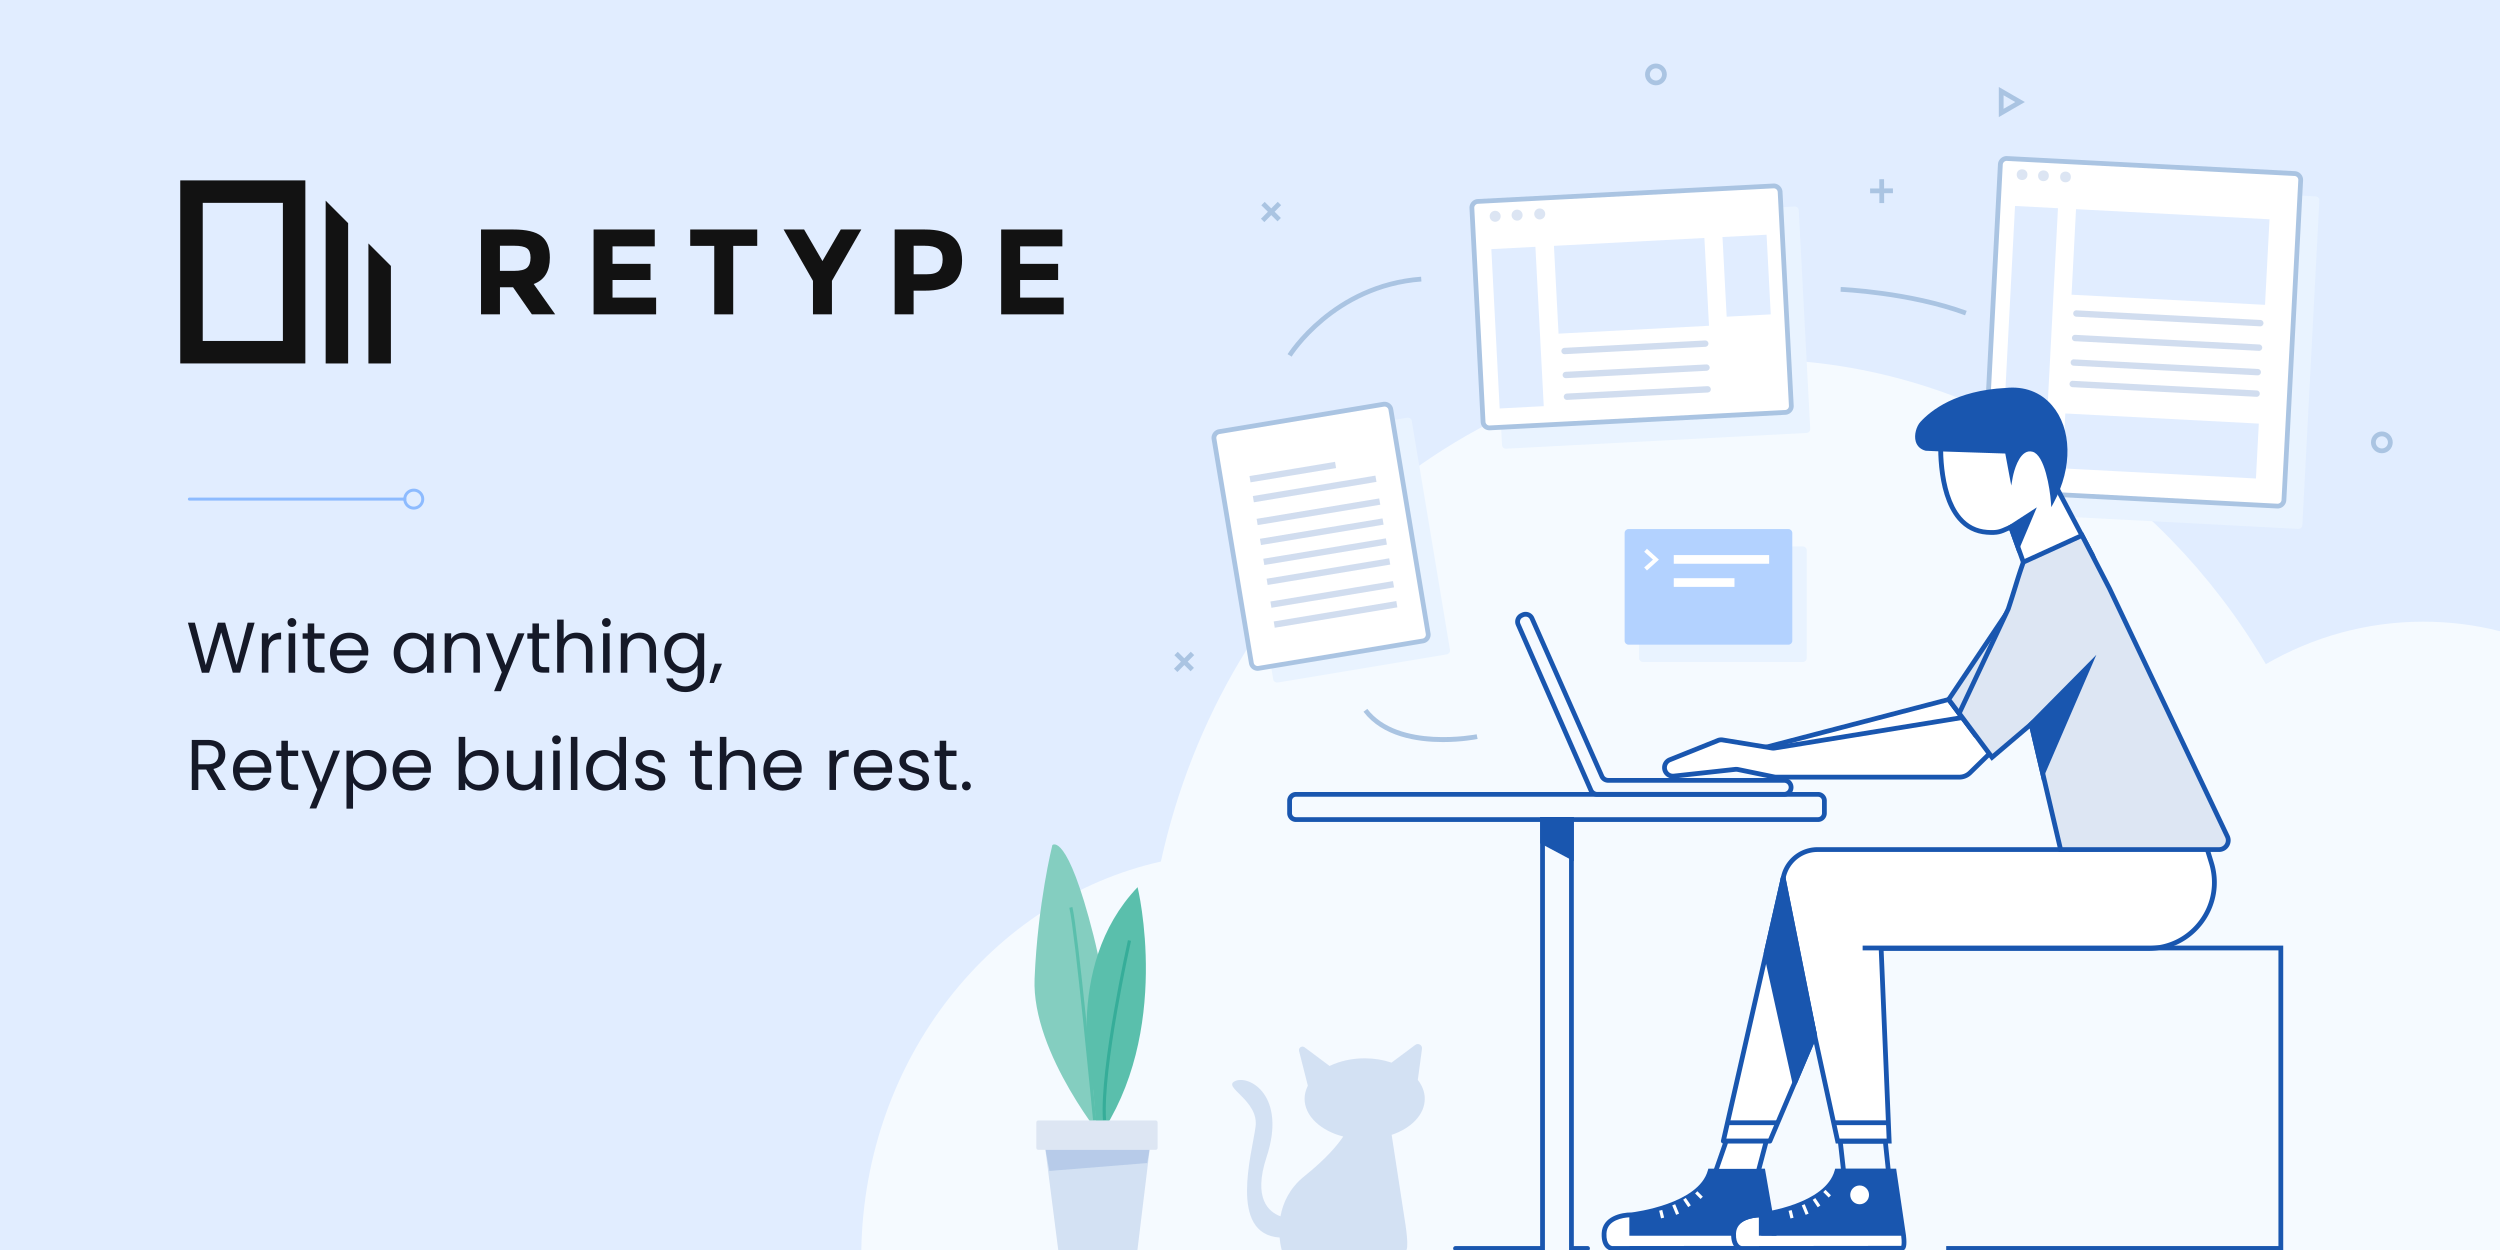 <svg xmlns="http://www.w3.org/2000/svg" viewBox="0 0 1280 640" overflow="visible"><path fill="#e1edff" d="M0 0h1280v640H0z"/><path d="M1280 323.19V640H440.99c1.78-98.1 66.97-179.5 153.39-198.89 32.24-147.43 155.46-257.19 302.58-257.19 110.84 0 208.13 62.33 263.15 156.12 23.99-13.85 51.43-21.74 80.6-21.74 13.52 0 26.68 1.68 39.29 4.89z" fill="#f5faff"/><path fill="#fff" d="M835.44 623.24s-13.73-.27-14.15 9.46c-.32 7.42 3.99 7.73 3.99 7.73l82.13-.1s1.98.68.76-7.63h-72.72v-9.46z"/><path fill="#151928" d="M96.2 318.8h3.57l5.59 21.73 6.17-21.73h3.75l5.88 21.65 5.62-21.65h3.6l-7.43 25.62h-3.75l-5.95-20.62-6.18 20.62-3.71.04-7.16-25.66zM137.41 344.42h-3.35v-20.15h3.35v3.27c1.14-2.24 3.31-3.64 6.51-3.64v3.46h-.88c-3.2 0-5.63 1.43-5.63 6.1v10.96zM147.22 318.72c0-1.29.99-2.28 2.28-2.28 1.21 0 2.21.99 2.21 2.28 0 1.29-.99 2.28-2.21 2.28-1.28 0-2.28-.99-2.28-2.28zm.56 5.56h3.35v20.15h-3.35v-20.15zM157.55 327.03h-2.61v-2.76h2.61v-5.07h3.34v5.07h5.26v2.76h-5.26v11.87c0 1.99.74 2.68 2.79 2.68h2.47v2.83h-3.02c-3.57 0-5.59-1.47-5.59-5.51v-11.87zM178.91 344.75c-5.73 0-9.96-4.04-9.96-10.44 0-6.36 4.08-10.37 9.96-10.37 5.85 0 9.67 4.12 9.67 9.63 0 .74-.04 1.32-.11 2.02h-16.1c.26 4.08 3.13 6.32 6.54 6.32 3.01 0 4.93-1.55 5.66-3.71h3.6c-1.02 3.69-4.26 6.55-9.26 6.55zm-6.51-11.87h12.72c.04-3.93-2.9-6.1-6.36-6.1-3.26 0-5.99 2.17-6.36 6.1zM211.12 323.95c3.75 0 6.32 1.91 7.5 4.01v-3.68H222v20.15h-3.38v-3.75c-1.21 2.17-3.82 4.08-7.54 4.08-5.37 0-9.52-4.23-9.52-10.48 0-6.29 4.15-10.33 9.56-10.33zm.66 2.9c-3.68 0-6.8 2.68-6.8 7.43 0 4.74 3.12 7.54 6.8 7.54s6.84-2.76 6.84-7.5c0-4.68-3.17-7.47-6.84-7.47zM242.4 333.03c0-4.12-2.24-6.21-5.62-6.21-3.42 0-5.77 2.13-5.77 6.47v11.14h-3.34v-20.15H231v2.87c1.33-2.1 3.75-3.24 6.47-3.24 4.67 0 8.24 2.87 8.24 8.64v11.87h-3.31v-11.39zM265.08 324.28h3.46l-12.13 29.63h-3.46l3.97-9.7-8.12-19.93h3.71l6.32 16.32 6.25-16.32zM272.61 327.03H270v-2.76h2.61v-5.07h3.34v5.07h5.26v2.76h-5.26v11.87c0 1.99.74 2.68 2.79 2.68h2.47v2.83h-3.02c-3.57 0-5.59-1.47-5.59-5.51v-11.87zM285.26 317.22h3.34v9.96c1.33-2.13 3.82-3.27 6.66-3.27 4.48 0 8.05 2.87 8.05 8.64v11.87H300v-11.4c0-4.12-2.24-6.21-5.62-6.21-3.42 0-5.77 2.13-5.77 6.47v11.14h-3.34v-27.2zM308.23 318.72c0-1.29.99-2.28 2.28-2.28 1.21 0 2.2.99 2.2 2.28 0 1.29-.99 2.28-2.2 2.28-1.28 0-2.28-.99-2.28-2.28zm.55 5.56h3.35v20.15h-3.35v-20.15zM332.57 333.03c0-4.12-2.24-6.21-5.62-6.21-3.42 0-5.77 2.13-5.77 6.47v11.14h-3.34v-20.15h3.34v2.87c1.33-2.1 3.75-3.24 6.47-3.24 4.67 0 8.24 2.87 8.24 8.64v11.87h-3.31v-11.39zM349.66 323.95c3.68 0 6.32 1.84 7.5 4.01v-3.68h3.38v20.59c0 5.55-3.71 9.48-9.63 9.48-5.29 0-9.08-2.68-9.74-6.99h3.31c.73 2.43 3.12 4.08 6.43 4.08 3.57 0 6.25-2.28 6.25-6.58v-4.23c-1.21 2.17-3.82 4.12-7.5 4.12-5.4 0-9.56-4.23-9.56-10.48 0-6.28 4.16-10.32 9.56-10.32zm.66 2.9c-3.68 0-6.8 2.68-6.8 7.43 0 4.74 3.13 7.54 6.8 7.54 3.68 0 6.84-2.76 6.84-7.5 0-4.68-3.16-7.47-6.84-7.47zM365.98 339.79h3.68l-4.12 9.89h-2.24l2.68-9.89zM106.46 378.84c6.03 0 8.9 3.35 8.9 7.54 0 3.27-1.8 6.4-6.1 7.35l6.43 10.74h-4.01l-6.1-10.48h-4.04v10.48h-3.35v-25.62h8.27zm0 2.76h-4.93v9.71h4.93c3.79 0 5.44-2.06 5.44-4.93 0-2.91-1.62-4.78-5.44-4.78zM129.25 404.79c-5.73 0-9.96-4.04-9.96-10.44 0-6.36 4.08-10.37 9.96-10.37 5.85 0 9.67 4.12 9.67 9.63 0 .74-.04 1.32-.11 2.02h-16.1c.26 4.08 3.13 6.32 6.55 6.32 3.01 0 4.93-1.55 5.66-3.71h3.6c-1.03 3.69-4.27 6.55-9.27 6.55zm-6.51-11.87h12.72c.04-3.93-2.9-6.1-6.36-6.1-3.27 0-5.99 2.17-6.36 6.1zM144.06 387.08h-2.61v-2.76h2.61v-5.07h3.35v5.07h5.26v2.76h-5.26v11.87c0 1.98.74 2.68 2.79 2.68h2.46v2.83h-3.01c-3.57 0-5.59-1.47-5.59-5.51v-11.87zM170.61 384.32h3.46l-12.13 29.63h-3.46l3.97-9.7-8.12-19.93h3.71l6.32 16.32 6.25-16.32zM188.29 383.99c5.4 0 9.56 4.04 9.56 10.33 0 6.25-4.15 10.48-9.56 10.48-3.68 0-6.29-1.98-7.54-4.04v13.27h-3.35v-29.7h3.35v3.71c1.21-2.14 3.86-4.05 7.54-4.05zm-.7 2.9c-3.64 0-6.84 2.79-6.84 7.46 0 4.74 3.2 7.5 6.84 7.5 3.71 0 6.84-2.79 6.84-7.54 0-4.73-3.13-7.42-6.84-7.42zM210.97 404.79c-5.73 0-9.96-4.04-9.96-10.44 0-6.36 4.08-10.37 9.96-10.37 5.85 0 9.67 4.12 9.67 9.63 0 .74-.04 1.32-.11 2.02h-16.1c.26 4.08 3.13 6.32 6.54 6.32 3.01 0 4.93-1.55 5.66-3.71h3.6c-1.03 3.69-4.26 6.55-9.26 6.55zm-6.51-11.87h12.72c.04-3.93-2.9-6.1-6.36-6.1-3.27 0-5.99 2.17-6.36 6.1zM245.74 383.99c5.44 0 9.56 4.04 9.56 10.33 0 6.25-4.15 10.48-9.56 10.48-3.68 0-6.29-1.84-7.54-4.04v3.71h-3.35v-27.21h3.35v10.81c1.29-2.24 3.98-4.08 7.54-4.08zm-.7 2.9c-3.64 0-6.84 2.79-6.84 7.46 0 4.74 3.2 7.5 6.84 7.5 3.71 0 6.84-2.79 6.84-7.54 0-4.73-3.12-7.42-6.84-7.42zM277.58 404.46h-3.35v-2.98c-1.29 2.1-3.75 3.27-6.43 3.27-4.63 0-8.27-2.87-8.27-8.64v-11.8h3.31v11.36c0 4.08 2.24 6.18 5.63 6.18 3.46 0 5.77-2.13 5.77-6.47v-11.07h3.35v20.15zM282.69 378.77c0-1.29.99-2.28 2.28-2.28 1.21 0 2.2.99 2.2 2.28s-.99 2.28-2.2 2.28c-1.29 0-2.28-1-2.28-2.28zm.55 5.55h3.35v20.15h-3.35v-20.15zM292.28 377.26h3.34v27.21h-3.34v-27.21zM309.67 383.99c3.16 0 6.07 1.62 7.46 3.93v-10.66h3.38v27.21h-3.38v-3.79c-1.21 2.24-3.82 4.12-7.5 4.12-5.4 0-9.56-4.23-9.56-10.48 0-6.29 4.16-10.33 9.6-10.33zm.62 2.9c-3.68 0-6.8 2.68-6.8 7.43 0 4.74 3.12 7.54 6.8 7.54 3.68 0 6.84-2.76 6.84-7.5 0-4.67-3.16-7.47-6.84-7.47zM333.3 404.79c-4.71 0-8.01-2.57-8.23-6.25h3.46c.18 1.95 1.91 3.42 4.74 3.42 2.65 0 4.12-1.32 4.12-2.98 0-4.49-11.91-1.88-11.91-9.38 0-3.09 2.9-5.62 7.39-5.62 4.45 0 7.39 2.39 7.61 6.32h-3.34c-.15-2.02-1.69-3.49-4.38-3.49-2.46 0-3.93 1.18-3.93 2.79 0 4.78 11.69 2.17 11.84 9.38-.01 3.32-2.92 5.81-7.37 5.81zM355.91 387.08h-2.61v-2.76h2.61v-5.07h3.35v5.07h5.26v2.76h-5.26v11.87c0 1.98.73 2.68 2.79 2.68h2.46v2.83h-3.02c-3.57 0-5.59-1.47-5.59-5.51v-11.87zM368.56 377.26h3.35v9.96c1.32-2.13 3.82-3.27 6.65-3.27 4.48 0 8.05 2.87 8.05 8.64v11.87h-3.31v-11.4c0-4.12-2.24-6.21-5.62-6.21-3.42 0-5.77 2.13-5.77 6.47v11.14h-3.35v-27.2zM400.8 404.79c-5.73 0-9.96-4.04-9.96-10.44 0-6.36 4.08-10.37 9.96-10.37 5.85 0 9.67 4.12 9.67 9.63 0 .74-.04 1.32-.11 2.02h-16.1c.26 4.08 3.12 6.32 6.54 6.32 3.02 0 4.93-1.55 5.66-3.71h3.6c-1.03 3.69-4.27 6.55-9.26 6.55zm-6.51-11.87h12.72c.04-3.93-2.9-6.1-6.36-6.1-3.27 0-5.99 2.17-6.36 6.1zM428.03 404.46h-3.34v-20.15h3.34v3.27c1.14-2.24 3.31-3.64 6.51-3.64v3.46h-.88c-3.2 0-5.63 1.43-5.63 6.1v10.96zM447.11 404.79c-5.73 0-9.96-4.04-9.96-10.44 0-6.36 4.08-10.37 9.96-10.37 5.85 0 9.67 4.12 9.67 9.63 0 .74-.04 1.32-.11 2.02h-16.1c.26 4.08 3.13 6.32 6.55 6.32 3.01 0 4.93-1.55 5.66-3.71h3.6c-1.03 3.69-4.27 6.55-9.27 6.55zm-6.5-11.87h12.72c.04-3.93-2.9-6.1-6.36-6.1-3.28 0-6 2.17-6.36 6.1zM468.32 404.79c-4.71 0-8.01-2.57-8.24-6.25h3.46c.19 1.95 1.91 3.42 4.74 3.42 2.65 0 4.12-1.32 4.12-2.98 0-4.49-11.91-1.88-11.91-9.38 0-3.09 2.9-5.62 7.39-5.62 4.45 0 7.39 2.39 7.61 6.32h-3.34c-.15-2.02-1.69-3.49-4.38-3.49-2.46 0-3.93 1.18-3.93 2.79 0 4.78 11.69 2.17 11.84 9.38 0 3.32-2.91 5.81-7.36 5.81zM481.12 387.08h-2.61v-2.76h2.61v-5.07h3.34v5.07h5.26v2.76h-5.26v11.87c0 1.98.74 2.68 2.79 2.68h2.46v2.83h-3.01c-3.57 0-5.59-1.47-5.59-5.51v-11.87zM494.83 404.68c-1.29 0-2.28-.99-2.28-2.28 0-1.29.99-2.28 2.28-2.28 1.21 0 2.21.99 2.21 2.28-.01 1.29-1 2.28-2.21 2.28z"/><g id="XMLID_15_"><path id="XMLID_18_" fill="#121212" d="M92.29 92.36v93.72h64.05V92.36H92.29zm52.55 82.21H103.8v-70.71h41.04v70.71z"/><path id="XMLID_17_" fill="#121212" d="M166.74 186.09h11.5v-71.84l-11.5-11.51z"/><path id="XMLID_16_" fill="#121212" d="M188.63 124.64v61.45h11.51v-49.94z"/></g><path id="XMLID_12_" fill="#121212" d="M281.53 131.92c0 6.96-2.76 11.46-8.27 13.49l11 15.54h-11.94l-9.63-13.86h-6.71v13.86h-9.7V117.5h16.47c6.75 0 11.57 1.14 14.45 3.42 2.89 2.27 4.33 5.94 4.33 11zm-11.69 5.16c1.2-1.08 1.8-2.79 1.8-5.13s-.62-3.95-1.87-4.82c-1.24-.87-3.42-1.31-6.53-1.31h-7.27v12.87h7.09c3.32 0 5.58-.53 6.78-1.61z"/><path id="XMLID_10_" fill="#121212" d="M335.24 117.5v8.64h-21.63v8.95h19.46v8.27h-19.46v9.01h22.32v8.58h-32.01V117.5h31.32z"/><path id="XMLID_8_" fill="#121212" d="M375.4 125.89v35.06h-9.7v-35.06h-12.31v-8.39h34.31v8.39h-12.3z"/><path id="XMLID_6_" fill="#121212" d="M425.94 160.95h-9.7v-17.16l-15.04-26.3h10.5l9.39 16.16 9.39-16.16h10.51l-15.04 26.3v17.16z"/><path id="XMLID_3_" fill="#121212" d="M488.01 121.38c3.05 2.59 4.57 6.57 4.57 11.93 0 5.37-1.57 9.29-4.7 11.78s-7.9 3.73-14.33 3.73h-5.78v12.12h-9.7V117.5h15.36c6.68 0 11.54 1.29 14.58 3.88zm-7.11 17.1c1.15-1.31 1.74-3.21 1.74-5.72s-.75-4.29-2.27-5.35c-1.51-1.06-3.87-1.59-7.05-1.59h-5.53v14.61h6.52c3.23.01 5.43-.65 6.59-1.95z"/><path id="XMLID_1_" fill="#121212" d="M543.93 117.5v8.64H522.3v8.95h19.46v8.27H522.3v9.01h22.32v8.58H512.6V117.5h31.33z"/><path fill="#8dbbff" d="M207.25 256.31H96.97a.77.77 0 010-1.54h110.28a.77.77 0 010 1.54z"/><path fill="#8dbbff" d="M211.85 260.91c-2.96 0-5.36-2.41-5.36-5.36 0-2.96 2.41-5.36 5.36-5.36s5.36 2.41 5.36 5.36-2.41 5.36-5.36 5.36zm0-9.19c-2.11 0-3.83 1.72-3.83 3.83 0 2.11 1.72 3.83 3.83 3.83 2.11 0 3.83-1.72 3.83-3.83a3.837 3.837 0 00-3.83-3.83z"/><path fill="#e9f3ff" d="M1176.7 270.8l-149.78-7.85a2 2 0 01-1.89-2.1l8.71-166.25a2 2 0 012.1-1.89l149.78 7.85a2 2 0 011.89 2.1l-8.71 166.25a2 2 0 01-2.1 1.89z"/><path fill="#fff" d="M1167.2 259.19l-149.78-7.85a2 2 0 01-1.89-2.1l8.71-166.25a2 2 0 012.1-1.89l149.78 7.85a2 2 0 011.89 2.1l-8.71 166.25a2 2 0 01-2.1 1.89z"/><path fill="#aac4e2" d="M1166.11 260.35c-.08 0-.16 0-.24-.01l-147.25-7.72a4.5 4.5 0 01-4.25-4.72l8.58-163.73c.06-1.2.59-2.3 1.48-3.1s2.04-1.22 3.24-1.15l147.25 7.72c2.47.13 4.38 2.24 4.25 4.72l-8.58 163.73a4.503 4.503 0 01-4.48 4.26zm-.11-2.45c1.11.05 2.09-.81 2.15-1.93l8.58-163.73c.06-1.12-.81-2.08-1.93-2.14l-147.25-7.72c-.57-.03-1.07.16-1.47.52-.4.36-.64.87-.67 1.41l-8.58 163.73c-.06 1.12.81 2.09 1.93 2.15L1166 257.9z"/><circle fill="#1956af" opacity="0.15" cx="1035.31" cy="89.43" r="2.75"/><circle fill="#1956af" opacity="0.15" cx="1057.54" cy="90.6" r="2.75"/><circle fill="#1956af" opacity="0.15" cx="1046.25" cy="90" r="2.75"/><path fill="#e1edff" d="M1031.691 105.456l21.99 1.152-7.061 134.811-21.99-1.152zM1062.929 107.093l99.06 5.188-2.293 43.798-99.061-5.188zM1057.451 211.7l99.061 5.187-1.472 28.11-99.061-5.187z"/><path fill="#1956af" opacity="0.2" d="M1157.27 167.08h-.09l-94.15-4.93c-.9-.05-1.59-.82-1.54-1.72.05-.9.75-1.6 1.72-1.54l94.15 4.93c.9.05 1.59.82 1.54 1.72-.04.86-.76 1.54-1.63 1.54zM1156.62 179.63h-.09l-94.15-4.93c-.9-.05-1.59-.82-1.54-1.72.05-.9.76-1.58 1.72-1.54l94.15 4.93c.9.05 1.59.82 1.54 1.72a1.64 1.64 0 01-1.63 1.54zM1155.96 192.18h-.09l-94.15-4.93c-.9-.05-1.59-.82-1.54-1.72.05-.9.78-1.61 1.72-1.54l94.15 4.93c.9.05 1.59.82 1.54 1.72-.05.87-.77 1.54-1.63 1.54zM1155.38 203.17h-.09l-94.15-4.93c-.9-.05-1.59-.82-1.54-1.72.05-.9.76-1.61 1.72-1.54l94.15 4.93c.9.05 1.59.82 1.54 1.72-.04.86-.76 1.54-1.63 1.54z"/><path fill="#1956af" d="M909.55 632.7h.06l-.24-1.4v-.01l-.15-1.05h-.03l-5.55-31.88h-28.98l-.25.9c-4.72 17.2-37.76 21.37-39.05 21.52-5.19-.08-14.93 2.04-15.3 10.63-.37 8.51 4.9 8.99 5.21 9.01l82.02-.1c.39.06.9-.04 1.36-.41.76-.62 1.51-2.04.9-7.21zm-2.42 5.18l-81.74.1c-.13-.01-3.14-.43-2.88-6.46.3-6.95 8.55-8.08 11.71-8.26v9.43h72.87c.43 3.44.18 4.75.04 5.19z"/><path fill="#e9f3ff" d="M740.74 335.03l-86.57 14.42c-1.09.18-2.12-.55-2.3-1.64l-19.53-117.23c-.18-1.09.55-2.12 1.64-2.3l86.57-14.42c1.09-.18 2.12.55 2.3 1.64l19.53 117.23c.19 1.09-.55 2.12-1.64 2.3z"/><path fill="#1956af" d="M913.46 407.94h-95.65c-1.91 0-3.63-1.13-4.4-2.87l-37.22-84.81a4.78 4.78 0 012.32-6.26l.52-.25c1.18-.57 2.51-.63 3.74-.18 1.23.45 2.2 1.36 2.73 2.56l35.76 80.79c.38.85 1.22 1.4 2.15 1.4h90.04c2.65 0 4.81 2.16 4.81 4.81s-2.15 4.81-4.8 4.81zm-132.35-92.22c-.35 0-.7.08-1.02.23l-.52.25a2.35 2.35 0 00-1.14 3.07l37.22 84.8c.38.86 1.22 1.41 2.16 1.41h95.65c1.3 0 2.36-1.06 2.36-2.36 0-1.3-1.06-2.36-2.36-2.36h-90.04c-1.9 0-3.63-1.12-4.39-2.86l-35.76-80.79c-.26-.59-.74-1.04-1.34-1.26-.27-.08-.55-.13-.82-.13z"/><path fill="#fff" d="M729.79 327.96l-86.57 14.42c-1.09.18-2.12-.55-2.3-1.64l-19.53-117.23c-.18-1.09.55-2.12 1.64-2.3l86.57-14.42c1.09-.18 2.12.55 2.3 1.64l19.53 117.23c.18 1.08-.56 2.11-1.64 2.3z"/><path fill="#aac4e2" d="M643.91 343.44c-.93 0-1.83-.29-2.6-.84a4.46 4.46 0 01-1.82-2.91l-19.12-114.74c-.2-1.18.08-2.37.78-3.35s1.73-1.62 2.91-1.82l84.08-14.01c2.44-.4 4.76 1.25 5.17 3.69l19.11 114.74a4.489 4.489 0 01-3.68 5.17l-84.08 14.01c-.25.04-.5.06-.75.06zm64.98-135.27c-.11 0-.22.01-.34.03l-84.08 14.01a2.047 2.047 0 00-1.68 2.35l19.12 114.74c.09.54.38 1.01.83 1.32.44.32.98.45 1.52.35l84.08-14.01a2.033 2.033 0 001.67-2.35L710.9 209.87c-.17-.99-1.03-1.7-2.01-1.7z"/><g opacity=".2"><path fill="#1956af" d="M639.738 243.742l43.796-7.286.535 3.216-43.796 7.286zM641.439 253.96l62.774-10.443.535 3.216-62.774 10.443zM643.389 265.64l62.774-10.444.535 3.216-62.774 10.443zM645.089 275.86l62.774-10.444.535 3.216-62.774 10.443zM646.79 286.08l62.774-10.444.535 3.216-62.775 10.443zM648.5 296.297l62.774-10.443.535 3.216-62.775 10.443zM650.438 307.968l62.774-10.443.535 3.215-62.774 10.444zM652.138 318.188l62.775-10.443.535 3.215-62.775 10.444z"/></g><path fill="#e9f3ff" d="M924.94 221.67l-153.81 8.06a2 2 0 01-2.1-1.89l-5.87-111.95a2 2 0 011.89-2.1l153.81-8.06a2 2 0 012.1 1.89l5.87 111.95a2 2 0 01-1.89 2.1z"/><path fill="#fff" d="M915.32 211.08l-153.81 8.06a2 2 0 01-2.1-1.89l-5.87-111.95a2 2 0 011.89-2.1l153.81-8.06a2 2 0 012.1 1.89l5.87 111.95c.06 1.1-.78 2.04-1.89 2.1z"/><path fill="#aac4e2" d="M762.59 220.3c-1.11 0-2.17-.4-3-1.15-.89-.8-1.42-1.9-1.48-3.1l-5.73-109.42a4.44 4.44 0 011.15-3.24c.8-.89 1.9-1.42 3.1-1.48l151.29-7.93c1.18-.07 2.35.35 3.24 1.15.89.8 1.42 1.9 1.48 3.1l5.73 109.42a4.44 4.44 0 01-1.15 3.24c-.8.89-1.9 1.42-3.1 1.48l-151.29 7.93h-.24zM908.16 96.42h-.11l-151.29 7.93c-.54.03-1.04.27-1.41.67-.36.4-.55.93-.52 1.47l5.73 109.42c.03.55.27 1.05.67 1.41.4.37.93.55 1.47.52l151.3-7.92a2.032 2.032 0 001.93-2.14L910.2 98.36c-.03-.54-.27-1.04-.67-1.41-.39-.34-.87-.53-1.37-.53z"/><circle fill="#1956af" opacity="0.15" cx="765.53" cy="110.74" r="2.82"/><circle fill="#1956af" opacity="0.15" cx="788.34" cy="109.54" r="2.82"/><circle fill="#1956af" opacity="0.15" cx="776.76" cy="110.15" r="2.82"/><path fill="#e1edff" d="M763.56 127.551l22.569-1.182 4.273 81.586-22.569 1.182zM881.916 121.357l22.569-1.182 2.136 40.793-22.568 1.182zM795.617 125.875l77.032-4.035 2.355 44.957-77.032 4.035z"/><path fill="#1956af" opacity="0.2" d="M801.04 181.36c-.86 0-1.58-.68-1.63-1.55-.05-.9.65-1.67 1.54-1.72l72.06-3.78c.91-.05 1.67.65 1.72 1.54.05.9-.65 1.67-1.54 1.72l-72.06 3.78c-.04.01-.06.01-.09.01zM801.68 193.63c-.86 0-1.58-.68-1.63-1.55-.05-.9.65-1.67 1.54-1.72l72.06-3.78c.91-.06 1.67.65 1.72 1.54.05.9-.65 1.67-1.54 1.72l-72.06 3.78c-.03.01-.06.01-.09.01zM802.26 204.76c-.86 0-1.58-.68-1.63-1.55-.05-.9.65-1.67 1.54-1.72l72.06-3.78c.92-.04 1.67.65 1.72 1.54.05.9-.65 1.67-1.54 1.72l-72.06 3.78c-.03.01-.06.01-.09.01z"/><path fill="#aac4e2" d="M738.78 379.94c-13.34 0-30.91-2.75-40.67-15.52l1.94-1.49c15.87 20.76 55.6 13.11 56 13.03l.48 2.4c-.71.15-8.13 1.58-17.75 1.58zM661.32 182.61l-2.09-1.28c.22-.36 22.75-36.26 68.36-39.65l.18 2.44c-44.33 3.29-66.24 38.14-66.45 38.49zM1006.11 161.44c-28.63-10.54-63.39-12.05-63.74-12.06l.1-2.44c.35.01 35.49 1.53 64.49 12.21l-.85 2.29zM969.19 98.91l-.01-2.45-4.52.02-.02-4.72-2.45.01.02 4.72-4.72.02.01 2.45 4.72-.02.02 5.04 2.45-.01-.02-5.04zM655.94 105.05l-1.74-1.72-3.33 3.36-3.35-3.33-1.73 1.74 3.36 3.32-3.55 3.58 1.74 1.72 3.54-3.57 3.21 3.18 1.73-1.73-3.21-3.19zM611.42 335.41l-1.74-1.72-3.33 3.35-3.35-3.32-1.72 1.74 3.35 3.32-3.55 3.58 1.74 1.72 3.55-3.57 3.21 3.18 1.72-1.74-3.21-3.18zM847.84 43.68c-3.07 0-5.57-2.5-5.57-5.57s2.5-5.57 5.57-5.57c3.07 0 5.57 2.5 5.57 5.57s-2.5 5.57-5.57 5.57zm0-8.69c-1.72 0-3.12 1.4-3.12 3.12s1.4 3.12 3.12 3.12c1.72 0 3.12-1.4 3.12-3.12s-1.4-3.12-3.12-3.12zM1219.51 232.06c-3.07 0-5.57-2.5-5.57-5.57s2.5-5.57 5.57-5.57c3.07 0 5.57 2.5 5.57 5.57s-2.49 5.57-5.57 5.57zm0-8.69c-1.72 0-3.12 1.4-3.12 3.12s1.4 3.12 3.12 3.12 3.12-1.4 3.12-3.12-1.39-3.12-3.12-3.12zM1023.39 59.95V44.54l13.34 7.7-13.34 7.71zm2.44-11.17v6.93l6-3.46-6-3.47z"/><path fill="#e9f3ff" d="M923.05 338.96h-81.84c-1.1 0-2-.9-2-2v-55.2c0-1.1.9-2 2-2h81.84c1.1 0 2 .9 2 2v55.2c0 1.11-.89 2-2 2z"/><path d="M915.65 330.08h-81.84c-1.1 0-2-.9-2-2v-55.2c0-1.1.9-2 2-2h81.84c1.1 0 2 .9 2 2v55.2c0 1.11-.89 2-2 2z" fill="#b3d2ff"/><g><path fill="#fff" d="M843.23 280.97l6.13 5.56-6.13 5.56-1.41-1.55 4.5-4-4.5-4.03 1.41-1.54z"/></g><path fill="#fff" d="M856.97 284.2h48.84v4.44h-48.84zM856.97 296.04h31.08v4.44h-31.08z"/><path d="M566.91 585.9s-38.82-46.26-37.2-84.88 9.1-68.34 9.1-68.34 7.47-7.41 21.06 46.28.65 71.86 3.83 83.69 3.21 23.25 3.21 23.25z" fill="#84cec0"/><path fill="#5abfac" d="M559.8 558.56s-16.61-63.17 22.65-104.33c0 0 18.12 74.31-20.51 129.15l-2.14-24.82z"/><path fill="#1956af" opacity="0.15" d="M534.35 581.79l7.52 58.64h40.44l7.15-58.64z"/><path fill="#1956af" opacity="0.15" d="M535.3 588.58h53.26l-1.18 6.9-50.11 4.05z"/><path fill="#5abfac" d="M559.65 573.63c-.09-.97-9.33-97.45-12.16-108.85l1.58-.39c2.85 11.51 11.82 105.1 12.2 109.08l-1.62.16z"/><path d="M564.71 573.61c-1.9-26.52 12.65-91.61 12.79-92.26l1.59.36c-.15.65-14.65 65.51-12.76 91.78l-1.62.12z" fill="#36ad99"/><path fill="#dde6f3" d="M591.7 588.71h-60.1c-.55 0-1-.45-1-1v-13.04c0-.55.45-1 1-1h60.1c.55 0 1 .45 1 1v13.04c0 .56-.44 1-1 1z"/><path fill="#1956af" opacity="0.15" d="M729.48 562.58c0-3.49-1.29-6.77-3.56-9.66l2.14-15.91c.26-1.9-1.9-3.17-3.44-2.02l-12.16 9.07c-4.14-1.4-8.8-2.2-13.74-2.2-6.71 0-12.91 1.47-17.97 3.92l-12.8-9.55c-1.36-1.02-3.25.24-2.83 1.89l4.5 17.77c-1.06 2.1-1.67 4.34-1.67 6.68 0 8.84 8.23 16.36 19.8 19.34-2.98 4.38-8.83 11.44-19.8 20.21-7.78 6.22-11.11 13.83-12.34 20.63-5.97-2.18-14.17-9.01-7.12-30.36 10.36-31.39-8.79-42.06-16.01-38.93-7.22 3.14 12.24 9.73 10.36 23.54-1.88 13.81-13.87 54.83 12.31 56.62.36 4.12 1.19 6.79 1.19 6.79h63.21c2.29 0-.11-14.44-.11-14.44l-6.91-44.92c10.04-3.39 16.95-10.38 16.95-18.47z"/><path fill="#1956af" d="M930.82 420.84H663.54a4.49 4.49 0 01-4.49-4.49v-6.37a4.49 4.49 0 014.49-4.49h267.28c2.47 0 4.49 2.01 4.49 4.49v6.37a4.49 4.49 0 01-4.49 4.49zm-267.28-12.9c-1.13 0-2.04.91-2.04 2.04v6.37c0 1.13.91 2.04 2.04 2.04h267.28c1.13 0 2.04-.91 2.04-2.04v-6.37c0-1.13-.91-2.04-2.04-2.04H663.54z"/><path fill="#1956af" d="M812.83 640.43h-9.47V420.74H791v219.68h-45.78c-.68 0-1.22-.55-1.22-1.22 0-.68.55-1.22 1.22-1.22h43.33V418.29h17.25v219.68h7.03c.68 0 1.22.55 1.22 1.22 0 .69-.55 1.24-1.22 1.24z"/><g><path fill="#fff" d="M1055.03 434.98H930.61c-11.43 0-19.93 10.55-17.5 21.72l27.77 127.57h26.37l-4.11-98.67h136.75c22.76 0 39.04-22.02 32.37-43.78l-2.37-7.74-74.86.9z"/><path fill="#1956af" d="M968.53 585.49H939.9l-.21-.96-27.77-127.57c-1.24-5.68.15-11.54 3.79-16.07 3.65-4.53 9.08-7.13 14.9-7.13h124.41l75.77-.91 2.64 8.62c3.3 10.75 1.35 22.1-5.33 31.14s-16.97 14.23-28.21 14.23H964.42l4.11 98.65zm-26.66-2.44h24.1l-4.11-98.67h138.02c10.46 0 20.02-4.82 26.24-13.23 6.22-8.41 8.02-18.97 4.96-28.97l-2.11-6.87-73.96.89h-124.4c-5.07 0-9.81 2.27-12.99 6.22a16.62 16.62 0 00-3.31 14.02l27.56 126.61z"/></g><path fill="#1956af" d="M1169.01 640.43H996.45v-2.45h170.11V486.59H953.67v-2.44h215.34z"/><path fill="#fff" d="M901.76 623.24s-13.73-.27-14.15 9.46c-.32 7.42 3.99 7.73 3.99 7.73l82.13-.1s1.98.68.76-7.63h-72.72v-9.46z"/><path fill="#1956af" d="M975.87 632.7h.02l-.2-1.35c0-.02 0-.04-.01-.06l-.11-.72-4.74-32.21h-31.22l-.25.9c-4.73 17.2-36.47 21.37-37.7 21.52-5.21-.08-14.92 2.05-15.29 10.63-.37 8.5 4.9 8.99 5.21 9.01l82.02-.1c.39.06.9-.04 1.36-.41.77-.62 1.52-2.04.91-7.21zm-2.42 5.18l-81.74.1c-.13-.01-3.14-.43-2.88-6.46.3-6.95 8.55-8.08 11.71-8.26v9.43h72.87c.43 3.44.19 4.75.04 5.19zM938.83 573.62h28.03v2.45h-28.03z"/><path fill="#1956af" d="M968.22 600.91h-25.39l-2-17.87h25.54l1.85 17.87zm-23.2-2.45h20.49l-1.35-12.97h-20.59l1.45 12.97z"/><g><path fill="#fff" d="M882.34 584.27L913 449.59l16.12 80.66-22.94 54.02z"/><path fill="#1956af" d="M906.18 585.49h-23.85c-.37 0-.73-.17-.96-.46-.23-.29-.32-.67-.24-1.03l30.66-134.68c.13-.56.62-.95 1.19-.95h.02c.58.01 1.07.42 1.18.98l16.13 80.66c.05.24.02.49-.07.72l-22.94 54.02c-.18.45-.63.74-1.12.74zm-22.31-2.44h21.5l22.48-52.93-14.93-74.67-29.05 127.6z"/></g><path fill="#1956af" d="M885.28 573.62h24.91v2.45h-24.91z"/><path fill="#fff" d="M883.8 584.27l-5.37 15.42h21.83l4.07-15.42z"/><path fill="#1956af" d="M901.21 600.91h-24.5l6.22-17.87h23l-4.72 17.87zm-21.06-2.45h19.17l3.42-12.97h-18.08l-4.51 12.97zM788.56 418.39v13.37l17.24 9.19v-22.56zM930.32 530.01l-16.13-80.66c-.11-.57-.61-.98-1.18-.98h-.02c-.57 0-1.07.4-1.19.95l-8.73 38.4c-.04.18-.04.36 0 .54l14.65 66.3c.11.52.55.91 1.08.95h.11c.49 0 .93-.29 1.13-.75l10.21-24.04c.1-.22.12-.47.07-.71z"/><g><path fill="#fff" d="M1080.1 307.73l-8.73-23.38-19.73-37.26c3.75-7.44 5.59-14.98 5.12-20.23-1.38-15.13-39.59-41.76-62.93-4.86 0 0-4.1 48.5 23.49 50.52 6.03.44 7.2-.44 12.21-2.67l11.35 31.72 39.22 6.16z"/><path fill="#1956af" d="M1081.98 309.26l-42.01-6.59-11.15-31.16-.18.08c-4.01 1.82-5.68 2.57-11.42 2.15-5.97-.44-10.97-2.98-14.89-7.57-12.12-14.2-9.84-43.06-9.73-44.28l.03-.3.16-.25c13.18-20.83 29.92-20.38 38.73-18.25 14.65 3.53 25.7 15.3 26.46 23.65.49 5.42-1.36 12.98-4.96 20.32l19.43 36.71 9.53 25.49zm-40.2-8.78l36.44 5.72-8-21.42-19.96-37.68.28-.56c3.59-7.13 5.46-14.44 4.99-19.57-.68-7.51-11.35-18.3-24.6-21.49-8.13-1.96-23.59-2.36-35.92 16.92-.21 3.09-1.65 29.51 9.18 42.2 3.47 4.07 7.91 6.32 13.2 6.71 5.12.37 6.41-.21 10.23-1.94l2.6-1.17 11.56 32.28z"/></g><g><path fill="#fff" d="M904.27 382.55l93.45-24.42 10.94 14.55-95.97 14.12z"/><path fill="#1956af" d="M912.49 388.07l-11.66-5.89 97.38-25.45 12.67 16.85-98.39 14.49zm-4.78-5.16l5.19 2.62 93.55-13.77-9.21-12.25-89.53 23.4z"/></g><g><path fill="#fff" d="M1005.76 367.2l-97.12 15.79c-.46.08-.94.08-1.4 0l-25.27-4.14c-.78-.13-1.59-.04-2.32.26L854.98 389a4.348 4.348 0 00-2.73 4.04c0 2.59 2.25 4.61 4.83 4.33l31.39-3.45c.45-.05.91-.03 1.35.06l18.62 3.83c.29.06.58.09.88.09h93.83c2.06 0 4.03-.81 5.5-2.24l11.26-11.02-14.15-17.44z"/><path fill="#1956af" d="M1003.15 399.12h-93.84c-.38 0-.76-.04-1.13-.11l-18.62-3.83c-.32-.07-.65-.08-.97-.05l-31.39 3.45a5.584 5.584 0 01-6.19-5.54c0-2.29 1.38-4.32 3.5-5.18l24.67-9.89c.95-.38 1.97-.49 2.98-.33l25.27 4.14c.33.05.67.06 1 0l97.82-15.91 15.31 18.85-12.06 11.8a8.965 8.965 0 01-6.35 2.6zm-114.21-6.46c.38 0 .75.04 1.12.11l18.62 3.83c.2.04.41.06.63.06h93.84c1.75 0 3.4-.67 4.65-1.89l10.46-10.23-13.01-16.02-96.42 15.68c-.59.1-1.2.1-1.8 0l-25.27-4.14c-.56-.09-1.14-.03-1.67.18l-24.67 9.89a3.126 3.126 0 00-.93 5.23c.67.6 1.52.88 2.43.78l31.39-3.45c.23-.02.43-.03.63-.03z"/></g><g><path fill="#dde6f3" d="M997.72 358.13l34.41-51.25-21.61 68.29z"/><path fill="#1956af" d="M1010.97 377.81l-14.75-19.64 39.65-59.06-24.9 78.7zm-11.75-19.72l10.85 14.45 18.32-57.88-29.17 43.43z"/></g><g><path fill="#dde6f3" d="M1140.4 428.23l-60.34-126.88-14.09-27.21-30.03 13.68c-3.1 8.68-3.98 12.61-7.77 24.04l-25.09 53.36 16.81 22.54 20.03-17.03 15.08 64.25h81.11c3.5 0 5.78-3.62 4.29-6.75z"/><path fill="#1956af" d="M1136.14 436.2h-82.08l-14.84-63.24-19.5 16.58-18.03-24.17 25.4-54.03c1.62-4.92 2.73-8.51 3.71-11.69 1.22-3.96 2.28-7.38 4.01-12.24l.17-.49 31.56-14.38 14.62 28.25 60.35 126.91c.88 1.85.75 4-.34 5.73a5.916 5.916 0 01-5.03 2.77zm-80.14-2.44h80.14c1.21 0 2.31-.61 2.96-1.63.65-1.02.72-2.28.2-3.37l-60.33-126.88-13.53-26.14-28.5 12.98c-1.61 4.55-2.63 7.85-3.8 11.65-.98 3.18-2.09 6.79-3.78 11.87l-24.83 52.83 15.6 20.91 20.57-17.48 15.3 65.26z"/></g><path fill="#1956af" d="M1038.6 370.35l6.91 29.43 27.81-64.5zM1050.58 207.5c-5.88-6.82-14.2-9.86-23.61-8.87h-.07c-25.4 1.31-38.26 11.47-43.67 17.41-1.93 2.12-3.38 6.56-2.36 10.04.7 2.38 2.45 4.01 5.06 4.7l6.4.29v.01l.88.03h.1l33.39 1.1 3.06 16.4.79-4.39c.02-.09 1.75-9.48 6.19-12.33 1.2-.77 2.47-.97 3.87-.61 6.3 1.63 8.95 19.04 9.44 25.61l.21 2.78 1.33-2.45c9.62-17.87 9.23-37.85-1.01-49.72zM1028.04 269.35l4.94 13.79 9.87-23.38z"/><circle fill="#fff" cx="952.13" cy="611.77" r="4.81"/><path fill="#fff" d="M915.756 619.94l1.584-.384.953 3.926-1.584.384zM922.503 617.173l1.507-.62 1.987 4.827-1.507.62zM928.094 614.318l1.35-.915 2.58 3.809-1.35.914zM933.5 610.342l1.154-1.152 2.798 2.802-1.154 1.152zM849.49 619.88l1.584-.384.951 3.927-1.584.384zM856.184 617.17l1.507-.62 1.987 4.827-1.507.62zM861.776 614.238l1.349-.915 2.581 3.807-1.349.915zM867.9 611.062l1.153-1.152 2.799 2.802-1.153 1.152z"/></svg>
